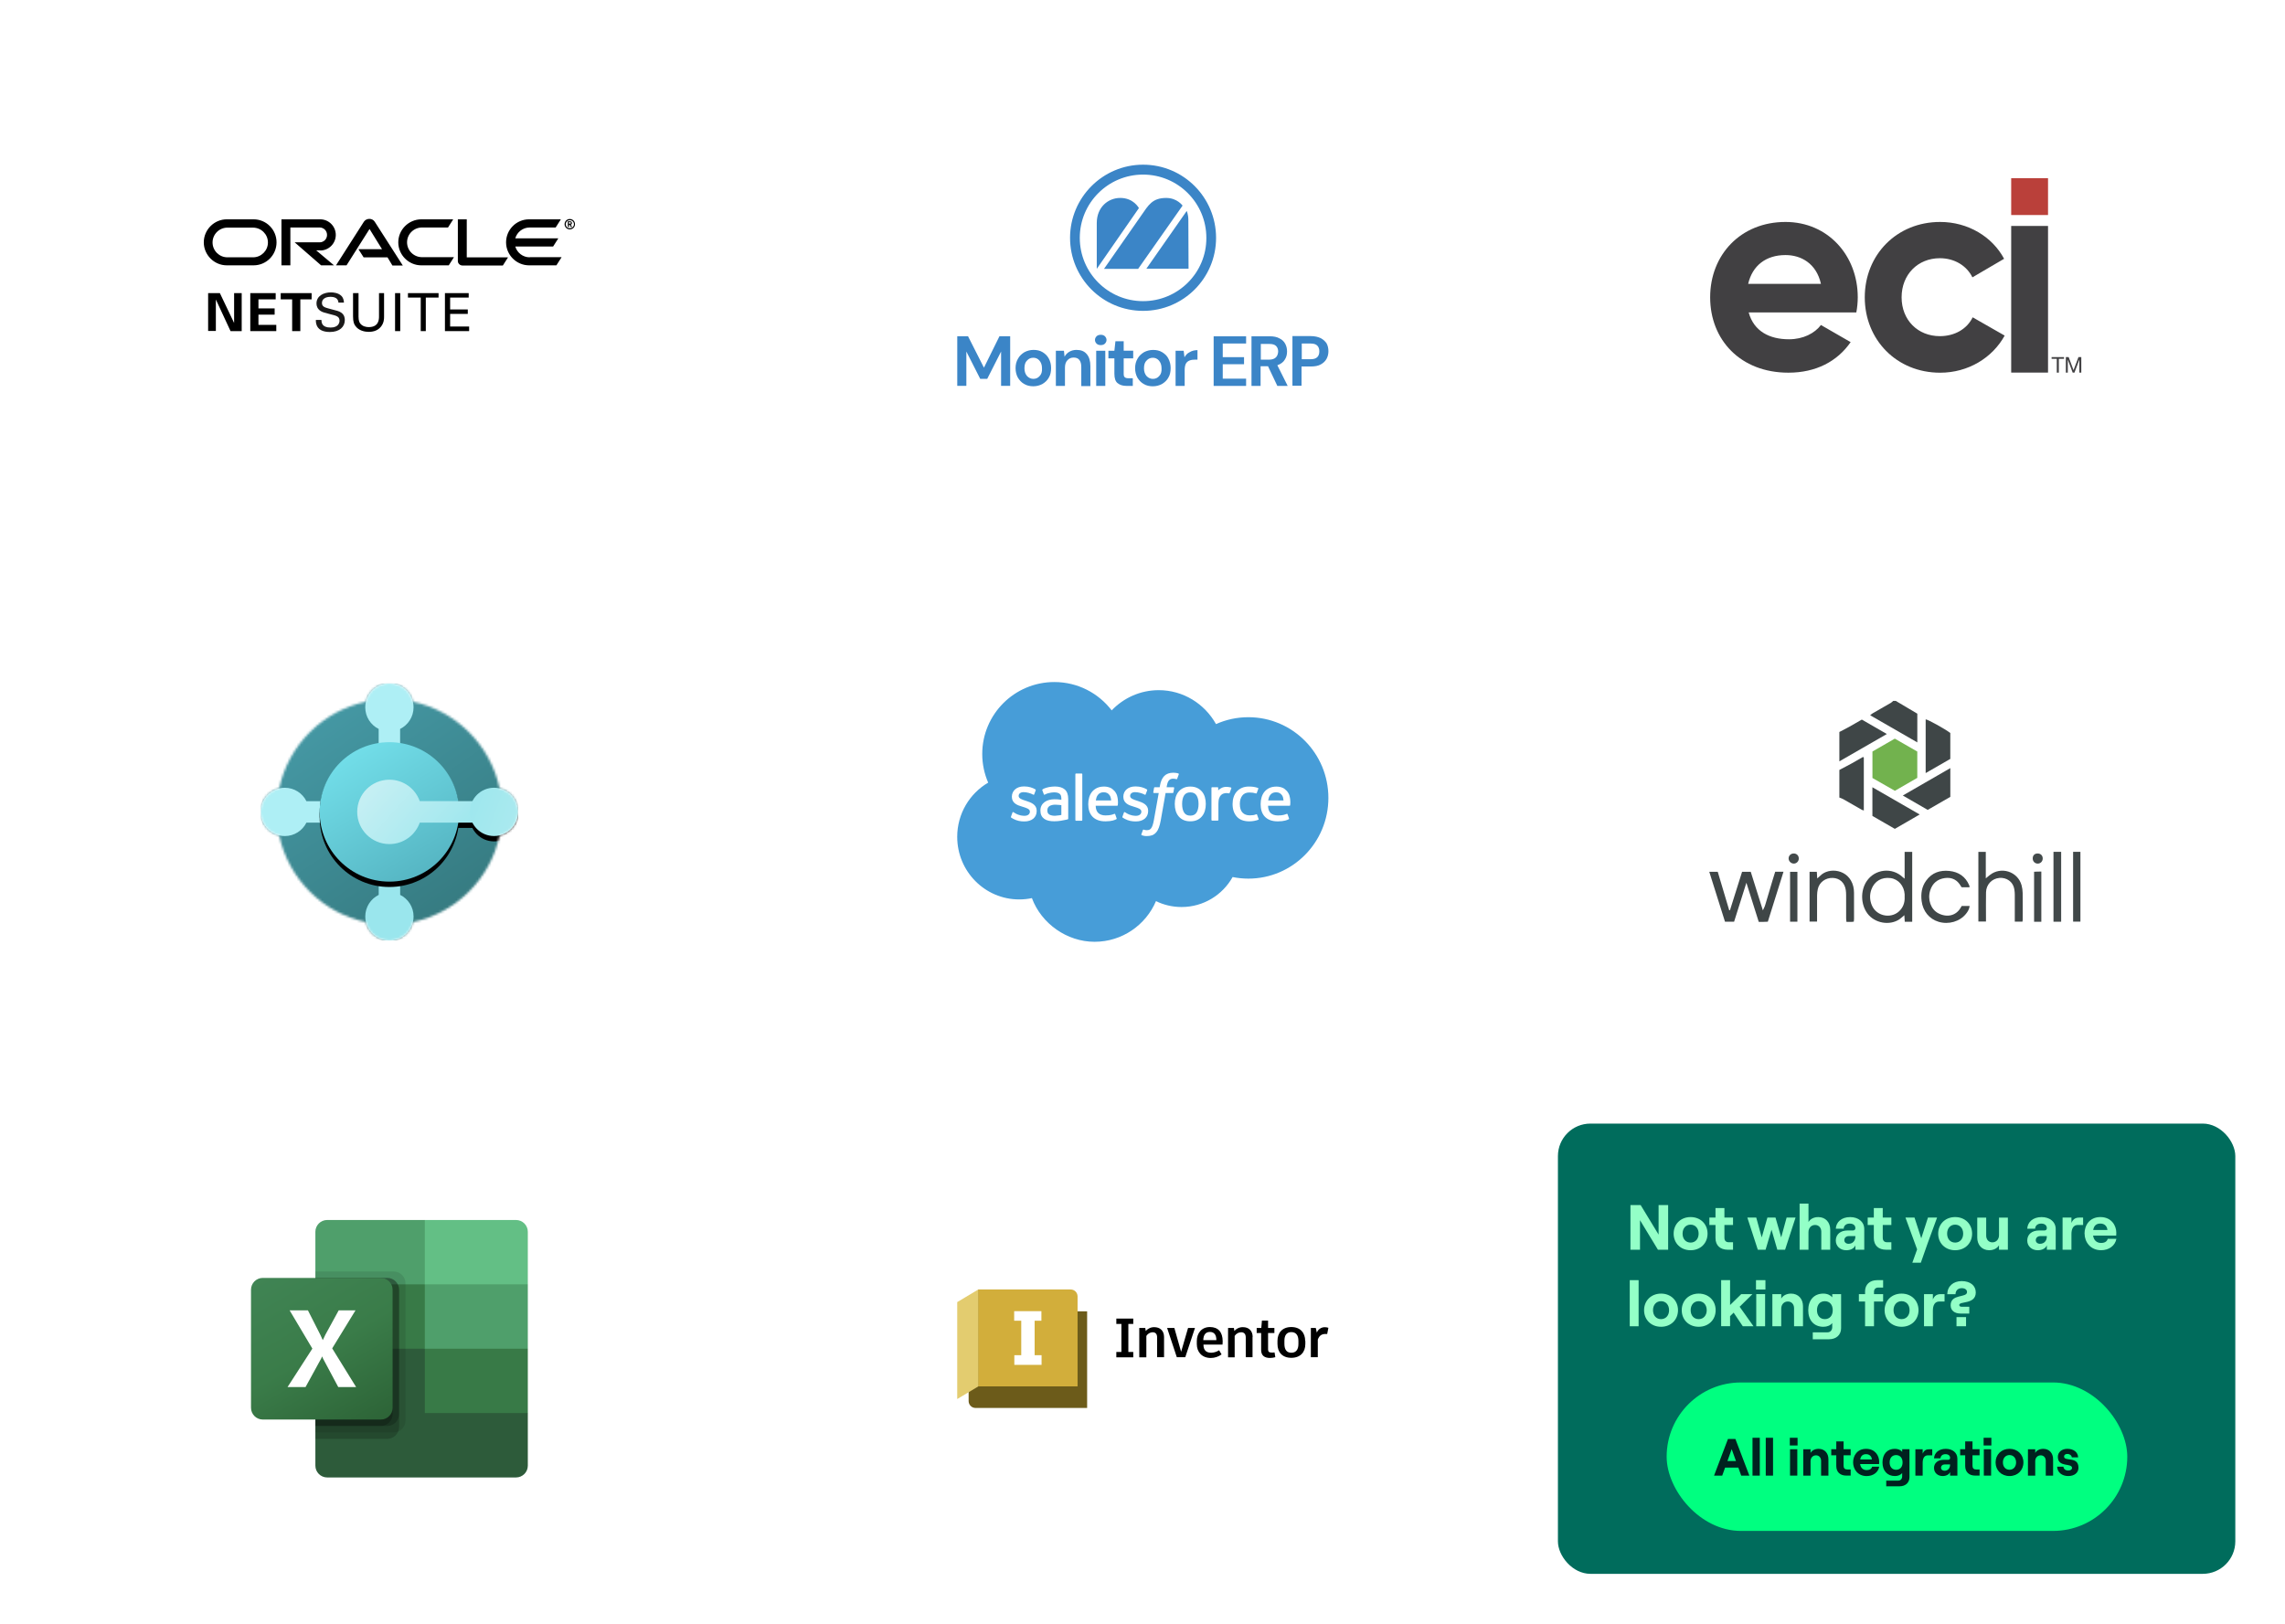 <?xml version="1.0" encoding="UTF-8"?><svg id="Laag_2" xmlns="http://www.w3.org/2000/svg" xmlns:xlink="http://www.w3.org/1999/xlink" viewBox="0 0 985 700"><defs><style>.cls-1{clip-path:url(#clippath);}.cls-2{fill:none;}.cls-2,.cls-3,.cls-4,.cls-5,.cls-6,.cls-7,.cls-8,.cls-9,.cls-10,.cls-11,.cls-12,.cls-13,.cls-14,.cls-15,.cls-16,.cls-17,.cls-18,.cls-19,.cls-20,.cls-21,.cls-22,.cls-23,.cls-24,.cls-25,.cls-26,.cls-27,.cls-28,.cls-29,.cls-30,.cls-31,.cls-32,.cls-33,.cls-34,.cls-35,.cls-36,.cls-37,.cls-38,.cls-39,.cls-40,.cls-41,.cls-42,.cls-43,.cls-44,.cls-45{stroke-width:0px;}.cls-3{fill:url(#Naamloos_verloop_3);}.cls-3,.cls-14,.cls-15,.cls-16,.cls-45{fill-rule:evenodd;}.cls-46{mask:url(#mask);}.cls-4{fill:#006c5c;filter:url(#outer-glow-6);}.cls-5{filter:url(#outer-glow-8);}.cls-5,.cls-6,.cls-7,.cls-8,.cls-9,.cls-10,.cls-11,.cls-12,.cls-41{fill:#fff;}.cls-6{filter:url(#outer-glow-7);}.cls-7{filter:url(#outer-glow-4);}.cls-8{filter:url(#outer-glow-3);}.cls-9{filter:url(#outer-glow-1);}.cls-10{filter:url(#outer-glow-9);}.cls-11{filter:url(#outer-glow-5);}.cls-12{filter:url(#outer-glow-2);}.cls-13{opacity:.2;}.cls-13,.cls-44{isolation:isolate;}.cls-14{fill:#9ae6ed;}.cls-15{fill:#a5f2da;}.cls-16{fill:#aeeff5;}.cls-18{fill:url(#Naamloos_verloop_2);}.cls-19{fill:url(#Naamloos_verloop_4);}.cls-20{fill:url(#Naamloos_verloop_6);}.cls-21{fill:url(#Naamloos_verloop_5);}.cls-22{fill:#4f9f6b;}.cls-23{fill:#479dd8;}.cls-24{fill:#63bf85;}.cls-25{fill:#93ffc7;}.cls-26{fill:#387a47;}.cls-27{fill:#2d5b3a;}.cls-28{fill:#3b85c7;}.cls-29{fill:#1a1919;}.cls-30{fill:#3f4647;}.cls-31{fill:#414849;}.cls-32{fill:#414042;}.cls-33{fill:#404748;}.cls-34{fill:#42494a;}.cls-35{fill:#434a4b;}.cls-36{fill:#d2ae3b;}.cls-37{fill:#ba403a;}.cls-38{fill:#72b24e;}.cls-39{fill:#6c5b1a;}.cls-40{fill:#e3cc6f;}.cls-42{fill:#00221f;}.cls-43{fill:#00ff80;}.cls-44{opacity:.1;}</style><filter id="outer-glow-1" filterUnits="userSpaceOnUse"><feOffset dx="0" dy="0"/><feGaussianBlur result="blur" stdDeviation="7"/><feFlood flood-color="#105551" flood-opacity=".75"/><feComposite in2="blur" operator="in"/><feComposite in="SourceGraphic"/></filter><filter id="outer-glow-2" filterUnits="userSpaceOnUse"><feOffset dx="0" dy="0"/><feGaussianBlur result="blur-2" stdDeviation="7"/><feFlood flood-color="#105551" flood-opacity=".75"/><feComposite in2="blur-2" operator="in"/><feComposite in="SourceGraphic"/></filter><filter id="outer-glow-3" filterUnits="userSpaceOnUse"><feOffset dx="0" dy="0"/><feGaussianBlur result="blur-3" stdDeviation="7"/><feFlood flood-color="#105551" flood-opacity=".75"/><feComposite in2="blur-3" operator="in"/><feComposite in="SourceGraphic"/></filter><filter id="outer-glow-4" filterUnits="userSpaceOnUse"><feOffset dx="0" dy="0"/><feGaussianBlur result="blur-4" stdDeviation="7"/><feFlood flood-color="#105551" flood-opacity=".75"/><feComposite in2="blur-4" operator="in"/><feComposite in="SourceGraphic"/></filter><clipPath id="clippath"><rect class="cls-2" x="112.36" y="294.53" width="111" height="111"/></clipPath><mask id="mask" x="112.36" y="294.53" width="111" height="111" maskUnits="userSpaceOnUse"><g id="mask0"><path class="cls-15" d="m112.36,350.03c0,4.92,3.41,9.04,7.99,10.13,3.97,18.69,18.69,33.41,37.38,37.38,1.09,4.58,5.21,7.99,10.13,7.99s9.04-3.41,10.13-7.99c18.69-3.97,33.41-18.69,37.38-37.38,4.58-1.09,7.99-5.21,7.99-10.13s-3.41-9.04-7.99-10.13c-3.97-18.69-18.69-33.42-37.38-37.38-1.09-4.58-5.21-7.99-10.13-7.99s-9.04,3.41-10.13,7.99c-18.69,3.97-33.41,18.69-37.38,37.38-4.58,1.09-7.99,5.21-7.99,10.13Z"/></g></mask><linearGradient id="Naamloos_verloop_5" x1="138.87" y1="10452.55" x2="196.62" y2="10367.8" gradientTransform="translate(0 10760.03) scale(1 -1)" gradientUnits="userSpaceOnUse"><stop offset="0" stop-color="#4598a4"/><stop offset="1" stop-color="#367b81"/></linearGradient><linearGradient id="Naamloos_verloop_2" x1="151.77" y1="10436.73" x2="191.52" y2="10370.73" gradientTransform="translate(0 10760.03) scale(1 -1)" gradientUnits="userSpaceOnUse"><stop offset="0" stop-color="#72dee9"/><stop offset="1" stop-color="#4facba"/></linearGradient><linearGradient id="Naamloos_verloop_3" x1="148.03" y1="10437.38" x2="199.03" y2="10391.63" gradientTransform="translate(0 10760.03) scale(1 -1)" gradientUnits="userSpaceOnUse"><stop offset="0" stop-color="#d7f3f6"/><stop offset="1" stop-color="#9ae6ed"/><stop offset="1" stop-color="#9ae6ed"/></linearGradient><linearGradient id="Naamloos_verloop_4" x1="224.26" y1="10405.99" x2="195.76" y2="10416.11" gradientTransform="translate(0 10760.03) scale(1 -1)" gradientUnits="userSpaceOnUse"><stop offset="0" stop-color="#abeaef"/><stop offset="1" stop-color="#9ae6ed"/></linearGradient><filter id="outer-glow-5" filterUnits="userSpaceOnUse"><feOffset dx="0" dy="0"/><feGaussianBlur result="blur-5" stdDeviation="7"/><feFlood flood-color="#105551" flood-opacity=".75"/><feComposite in2="blur-5" operator="in"/><feComposite in="SourceGraphic"/></filter><filter id="outer-glow-6" filterUnits="userSpaceOnUse"><feOffset dx="0" dy="0"/><feGaussianBlur result="blur-6" stdDeviation="7"/><feFlood flood-color="#105551" flood-opacity=".75"/><feComposite in2="blur-6" operator="in"/><feComposite in="SourceGraphic"/></filter><filter id="outer-glow-7" filterUnits="userSpaceOnUse"><feOffset dx="0" dy="0"/><feGaussianBlur result="blur-7" stdDeviation="7"/><feFlood flood-color="#105551" flood-opacity=".75"/><feComposite in2="blur-7" operator="in"/><feComposite in="SourceGraphic"/></filter><linearGradient id="Naamloos_verloop_6" x1="118.81" y1="-817.04" x2="158.65" y2="-748.04" gradientTransform="translate(0 1364)" gradientUnits="userSpaceOnUse"><stop offset="0" stop-color="#408454"/><stop offset=".5" stop-color="#3a7c49"/><stop offset="1" stop-color="#2d6437"/></linearGradient><filter id="outer-glow-8" filterUnits="userSpaceOnUse"><feOffset dx="0" dy="0"/><feGaussianBlur result="blur-8" stdDeviation="7"/><feFlood flood-color="#105551" flood-opacity=".75"/><feComposite in2="blur-8" operator="in"/><feComposite in="SourceGraphic"/></filter><filter id="outer-glow-9" filterUnits="userSpaceOnUse"><feOffset dx="0" dy="0"/><feGaussianBlur result="blur-9" stdDeviation="7"/><feFlood flood-color="#105551" flood-opacity=".75"/><feComposite in2="blur-9" operator="in"/><feComposite in="SourceGraphic"/></filter></defs><g id="Laag_1-2"><rect class="cls-9" x="671.2" y="21.69" width="292" height="194.11" rx="14.01" ry="14.01"/><path class="cls-32" d="m771.17,146.27c6.15,0,11.08-2.58,13.79-6.15l12.8,7.38c-5.79,8.37-15.02,13.17-26.83,13.17-20.68,0-33.73-14.15-33.73-32.49s13.17-32.49,32.49-32.49c18.22,0,31.14,14.4,31.14,32.49-.01,2.19-.22,4.37-.62,6.52h-46.4c2.22,8.12,8.99,11.57,17.35,11.57Zm13.79-23.88c-1.97-8.86-8.62-12.43-15.26-12.43-8.49,0-14.28,4.55-16.12,12.43h31.39Z"/><path class="cls-32" d="m803.85,128.18c0-18.34,13.79-32.49,32.49-32.49,12.06,0,22.52,6.4,27.57,15.88l-13.66,8c-2.46-5.05-7.76-8.25-14.03-8.25-9.48,0-16.49,7.02-16.49,16.86s7.02,16.74,16.49,16.74c6.4,0,11.69-3.08,14.15-8.12l13.79,7.88c-5.29,9.6-15.75,16-27.82,16-18.71,0-32.49-14.16-32.49-32.5Z"/><path class="cls-32" d="m866.97,97.41h15.88v63.22h-15.88v-63.22Z"/><rect class="cls-37" x="866.97" y="76.82" width="15.88" height="15.88"/><path class="cls-32" d="m886.62,154.7h-2.23v-.75h5.35v.75h-2.23v5.95h-.89v-5.95Z"/><path class="cls-32" d="m890.52,153.95h1.22l2.11,5.63,2.12-5.63h1.22v6.7h-.84v-5.57h-.02l-2.09,5.57h-.76l-2.09-5.57h-.02v5.57h-.84v-6.7Z"/><rect class="cls-12" x="346.63" y="21.69" width="292" height="194.11" rx="14.01" ry="14.01"/><path class="cls-28" d="m474.5,144.34c-.71,0-1.34.18-1.78.62s-.71.98-.71,1.6.27,1.16.71,1.6,1.07.62,1.78.62,1.34-.18,1.78-.62.71-.98.71-1.6-.27-1.16-.71-1.6c-.45-.45-1.07-.62-1.78-.62Zm-43.68.62h4.64v21.39h-3.92v-14.8l-5.97,11.77h-3.03l-5.97-11.77v14.8h-3.92v-21.39h4.64l6.86,13.55,6.69-13.55Zm21.3,9.63c.62,1.16.98,2.5.98,4.1,0,1.52-.27,2.94-.98,4.1-.62,1.16-1.6,2.05-2.76,2.76-1.16.62-2.5.98-3.92.98s-2.76-.27-3.92-.98c-1.16-.62-2.05-1.6-2.76-2.76-.62-1.16-.98-2.5-.98-4.1,0-1.52.36-2.94,1.07-4.1.62-1.16,1.6-2.05,2.76-2.76,1.16-.62,2.5-.98,3.92-.98s2.76.27,3.92.98,2.05,1.6,2.67,2.76Zm-2.94,4.19c0-1.52-.45-2.58-1.16-3.39-.71-.8-1.6-1.16-2.58-1.16-1.07,0-1.96.36-2.67,1.16-.8.71-1.16,1.87-1.16,3.39s.45,2.58,1.16,3.39c.8.8,1.69,1.16,2.67,1.16,1.07,0,1.96-.36,2.67-1.16.8-.8,1.16-1.87,1.07-3.39Zm14.89-7.93c-1.16,0-2.23.27-3.12.8-.89.53-1.6,1.25-2.05,2.14l-.27-2.58h-3.48v15.15h3.92v-7.84c0-1.43.36-2.5,1.07-3.21.71-.8,1.6-1.16,2.67-1.16,1.16,0,1.96.36,2.5,1.07s.8,1.69.8,3.03v8.2h3.92v-8.56c0-2.32-.53-4.01-1.52-5.17-1.07-1.34-2.58-1.87-4.46-1.87Zm8.47,15.51h3.92v-15.15h-3.92v15.15Zm11.77-19.25h-3.48l-.45,4.1h-2.58v3.3h2.58v6.6c0,1.96.45,3.39,1.43,4.1.98.8,2.23,1.16,3.83,1.16h2.67v-3.3h-1.87c-.8,0-1.34-.18-1.6-.45-.36-.27-.45-.8-.45-1.52v-6.6h4.1v-3.3h-4.1v-4.1s-.09,0-.09,0Zm19.34,7.49c.62,1.16.98,2.5.98,4.1,0,1.52-.27,2.94-.98,4.1-.62,1.16-1.6,2.05-2.76,2.76-1.16.62-2.5.98-3.92.98s-2.76-.27-3.92-.98c-1.16-.62-2.05-1.6-2.76-2.76-.62-1.16-.98-2.5-.98-4.1,0-1.52.36-2.94,1.07-4.1.62-1.16,1.6-2.05,2.76-2.76,1.16-.62,2.5-.98,3.92-.98s2.76.27,3.92.98c1.16.71,2.14,1.6,2.67,2.76Zm-2.94,4.19c0-1.52-.45-2.58-1.16-3.39-.71-.8-1.6-1.16-2.58-1.16-1.07,0-1.96.36-2.67,1.16-.8.71-1.16,1.87-1.16,3.39s.45,2.58,1.16,3.39c.8.8,1.69,1.16,2.67,1.16,1.07,0,1.96-.36,2.67-1.16.8-.8,1.16-1.87,1.07-3.39Zm9.89-4.72l-.36-2.85h-3.48v15.15h3.92v-6.86c0-1.16.18-2.05.53-2.76.36-.62.89-1.07,1.6-1.34s1.43-.36,2.32-.36h1.07v-4.1c-1.25,0-2.41.27-3.39.89-.98.45-1.69,1.25-2.23,2.23Zm12.57,12.3h13.99v-3.12h-10.07v-6.24h9.18v-3.03h-9.18v-5.88h10.07v-3.12h-13.99v21.39Zm27.45-8.91l4.46,8.91h-4.46l-4.01-8.47h-3.21v8.47h-3.92v-21.39h7.84c1.69,0,3.12.27,4.19.89,1.16.53,1.96,1.34,2.5,2.32s.8,2.14.8,3.3c0,1.34-.27,2.5-.98,3.57-.62,1.07-1.69,1.87-3.21,2.41Zm.36-5.88c0-.98-.27-1.78-.89-2.41s-1.6-.89-2.94-.89h-3.65v6.77h3.65c1.25,0,2.23-.36,2.85-.98.62-.62.89-1.43.98-2.5Zm20.86-3.57c.53.98.8,2.14.8,3.39s-.27,2.32-.8,3.3c-.53.98-1.34,1.78-2.5,2.41-1.07.62-2.5.89-4.28.89h-4.01v8.29h-3.92v-21.39h7.93c1.78,0,3.12.36,4.28.89,1.16.62,1.96,1.43,2.5,2.23Zm-3.12,3.48c0-1.07-.27-1.87-.89-2.5s-1.6-.89-2.94-.89h-3.74v6.77h3.74c1.34,0,2.32-.27,2.94-.89s.89-1.43.89-2.5Zm-44.51-48.94c0,17.38-14.08,31.47-31.47,31.47s-31.47-14.08-31.47-31.47,14.08-31.55,31.47-31.55c17.47,0,31.47,14.17,31.47,31.55Zm-4.19,0c0-15.06-12.21-27.28-27.28-27.28s-27.28,12.21-27.28,27.28,12.21,27.28,27.28,27.28,27.36-12.21,27.28-27.28Zm-8.47-11.59l-17.38,24.87h18.18l-.09-20.99c0-2.43-.71-3.88-.71-3.88Zm-28.7-5.62c-5.09,0-10.07,3.91-10.07,10.81v19.76l18.18-26.21c-.18-.18-2.32-4.37-8.11-4.37Zm19.88,0c-6.05,0-7.67,3.12-10.74,7.51-3.21,4.55-9.94,14.33-16.09,23.07h14.71l19.16-27.28c-.09-.09-2.37-3.3-7.04-3.3Z"/><rect class="cls-8" x="670.82" y="252.97" width="292" height="194.11" rx="14.01" ry="14.01"/><path class="cls-30" d="m817.22,302.17c3.09,1.83,6.18,3.67,9.28,5.51v12.38c-6.81-3.92-13.47-7.76-20.33-11.7.46-.36.74-.64,1.07-.83,2.64-1.53,5.28-3.03,7.92-4.56.35-.2.62-.53.93-.8.37,0,.75,0,1.12,0Z"/><path class="cls-30" d="m792.9,315.57c1.42-.74,2.85-1.45,4.25-2.23,1.79-.99,3.55-2.03,5.43-3.11,3.49,2.01,6.97,4.01,10.79,6.22-7,4.03-13.74,7.9-20.47,11.78,0-4.22,0-8.44,0-12.65Z"/><path class="cls-30" d="m792.9,331.94c1.8-.95,3.61-1.88,5.39-2.86,1.63-.89,3.22-1.84,4.74-2.71.2.06.27.07.31.1.05.04.1.1.1.15,0,7.55,0,15.1,0,22.8-.33-.12-.66-.18-.94-.34-2.65-1.51-5.28-3.05-7.93-4.55-.52-.29-1.11-.47-1.67-.69,0-3.97,0-7.94,0-11.91Z"/><path class="cls-38" d="m826.49,335.35c-3.16,1.83-6.32,3.65-9.66,5.58-3.16-1.81-6.37-3.64-9.67-5.52v-11.42c3.14-1.81,6.36-3.66,9.64-5.55,3.26,1.88,6.47,3.72,9.69,5.57v11.34Z"/><path class="cls-30" d="m840.72,327.18c-3.44,1.98-6.92,3.98-10.62,6.11v-23.17c1.1.14,8.2,4.06,10.62,5.88v11.19Z"/><path class="cls-30" d="m840.73,331.15v12.39c-3.22,1.86-6.49,3.74-9.75,5.62-3.54-2.04-6.96-4.02-10.73-6.2,6.93-4,13.59-7.84,20.48-11.81Z"/><path class="cls-30" d="m807.14,339.4c6.81,3.92,13.46,7.75,20.38,11.74-3.68,2.13-7.14,4.13-10.71,6.2-3.22-1.86-6.43-3.71-9.67-5.58v-12.36Z"/><path class="cls-30" d="m762.07,397.36c-1.31.09-2.61.09-3.92.09-1.76-5.63-3.54-11.26-5.33-16.88-1.83,5.8-3.56,11.28-5.3,16.8h-3.92c-2.25-7.14-4.49-14.25-6.78-21.52h3.65c1.63,5.48,3.29,11.03,4.94,16.57.11,0,.22,0,.33.01,1.73-5.49,3.46-10.97,5.22-16.57h3.74c1.68,5.33,3.39,10.78,5.23,16.62.26-.57.56-1.12.79-1.71.24-.62.41-1.28.6-1.92.44-1.46.88-2.92,1.31-4.38.86-2.88,1.68-5.78,2.61-8.65h3.58c-2.28,7.26-4.51,14.37-6.75,21.52Z"/><path class="cls-30" d="m824.3,397.39h-3.21c-.06-.93-.11-1.82-.18-2.83-.76.64-1.37,1.25-2.07,1.73-4.28,2.9-10.78,1.72-13.86-2.49-2.87-3.92-3.03-9.74-.37-13.81,3.52-5.38,11.06-6.23,15.68-1.76.16.16.36.29.74.58v-11.55h3.27v30.13Zm-3.26-10.89c0-.18.02-.56,0-.93-.2-3.6-2.67-6.56-6.07-7.01-3.86-.51-6.97,1.34-8.26,4.89-.81,2.23-.75,4.53.14,6.73,2.07,5.15,9.12,6.21,12.55,1.89,1.24-1.56,1.77-3.39,1.63-5.57Z"/><path class="cls-30" d="m852.83,367.25h3.19v11.42c.74-.61,1.2-.99,1.66-1.37,4.87-3.91,12.13-1.62,13.77,4.38.29,1.06.44,2.2.46,3.3.05,3.84.02,7.69.02,11.54,0,.24-.06.48-.1.82h-3.31v-2.03c0-3.23,0-6.45,0-9.68,0-.68-.07-1.36-.17-2.03-.52-3.61-3.47-5.35-6.45-5.11-3.24.27-5.71,2.84-5.78,6.21-.07,3.6-.02,7.19-.02,10.79,0,.55,0,1.1,0,1.8h-3.28v-30.06Z"/><path class="cls-30" d="m799.12,397.34c-.39.04-.69.1-.99.11-.68.01-1.36,0-2.16,0-.06-.57-.15-1.03-.15-1.5-.01-3.35,0-6.69-.01-10.04,0-.74-.04-1.49-.15-2.22-.47-3.13-2.61-5.1-5.61-5.2-3.13-.1-5.78,1.84-6.45,4.81-.2.9-.3,1.83-.31,2.75-.03,3.71-.01,7.42-.01,11.27h-3.23v-21.46h3.13c.05.85.1,1.75.17,2.84.48-.42.91-.74,1.27-1.11,3.66-3.84,12.4-2.99,14.27,4.54.22.89.31,1.83.32,2.75.04,3.78.02,7.56.01,11.34,0,.36-.06.71-.1,1.13Z"/><path class="cls-30" d="m845.65,390.58h3.41c-.16,1.38-.8,2.42-1.56,3.37-2.68,3.36-7.49,4.75-11.83,3.45-4.05-1.21-6.78-4.62-7.31-8.95-.39-3.19.04-6.17,1.97-8.82,2.47-3.41,5.96-4.57,9.99-4.15,4.02.42,6.98,2.44,8.57,6.24.07.17.09.35.13.53.01.06-.02.12-.04.28h-3.33c-.1-.12-.24-.24-.32-.4-1.51-2.77-3.89-4.01-6.97-3.58-3.15.44-5.32,2.22-6.3,5.32-1.23,3.89.23,8.15,3.48,9.85,3.8,1.99,7.72,1.06,9.69-2.46.12-.21.25-.42.42-.69Z"/><path class="cls-34" d="m885.2,367.24h3.31v30.13h-3.31v-30.13Z"/><path class="cls-33" d="m893.66,367.24h3.15v30.09h-3.15v-30.09Z"/><path class="cls-31" d="m876.84,375.83c1.04-.07,2.07-.08,3.12-.08v21.63h-3.12v-21.55Z"/><path class="cls-33" d="m774.81,397.36h-3.16v-21.5h3.16v21.5Z"/><path class="cls-35" d="m773.18,367.95c1.32-.02,2.25.91,2.23,2.21-.02,1.19-.97,2.14-2.13,2.15-1.23,0-2.28-1.04-2.26-2.26.02-1.18.95-2.09,2.17-2.1Z"/><path class="cls-35" d="m876.25,370.03c.03-1.29.84-2.08,2.12-2.08,1.33,0,2.23.92,2.19,2.23-.04,1.2-.96,2.13-2.14,2.14-1.25,0-2.2-.99-2.17-2.29Z"/><rect class="cls-7" x="21.86" y="252.97" width="292" height="194.11" rx="14.01" ry="14.01"/><g class="cls-1"><g class="cls-46"><circle class="cls-21" cx="167.86" cy="350.03" r="55.5"/><path class="cls-16" d="m172.49,314.26c3.43-1.7,5.78-5.24,5.78-9.32,0-5.75-4.66-10.41-10.41-10.41s-10.41,4.66-10.41,10.41c0,4.09,2.35,7.62,5.78,9.32v6.86h9.25v-6.86Z"/><path class="cls-14" d="m163.24,385.8c-3.43,1.7-5.78,5.24-5.78,9.32,0,5.75,4.66,10.41,10.41,10.41s10.41-4.66,10.41-10.41c0-4.09-2.35-7.62-5.78-9.32v-6.86h-9.25v6.86Z"/><path class="cls-16" d="m132.09,345.4c-1.7-3.43-5.24-5.78-9.32-5.78-5.75,0-10.41,4.66-10.41,10.41,0,5.75,4.66,10.41,10.41,10.41,4.09,0,7.62-2.35,9.32-5.78h6.86v-9.25h-6.86Z"/><circle class="cls-17" cx="167.86" cy="352.34" r="30.06"/><path class="cls-45" d="m180.95,356.96c-1.9,5.39-7.04,9.25-13.09,9.25-7.66,0-13.88-6.21-13.88-13.88s6.21-13.88,13.88-13.88c6.04,0,11.18,3.86,13.09,9.25h23.91v9.25h-23.91Z"/><path class="cls-17" d="m212.96,362.74c-5.75,0-10.41-4.66-10.41-10.41s4.66-10.41,10.41-10.41,10.41,4.66,10.41,10.41-4.66,10.41-10.41,10.41Z"/><circle class="cls-17" cx="167.86" cy="350.47" r="30.06"/><path class="cls-45" d="m180.95,355.09c-1.9,5.39-7.04,9.25-13.09,9.25-7.66,0-13.88-6.21-13.88-13.88s6.21-13.88,13.88-13.88c6.04,0,11.18,3.86,13.09,9.25h23.91v9.25h-23.91Z"/><path class="cls-17" d="m212.96,360.87c-5.75,0-10.41-4.66-10.41-10.41s4.66-10.41,10.41-10.41,10.41,4.66,10.41,10.41-4.66,10.41-10.41,10.41Z"/><circle class="cls-18" cx="167.86" cy="350.03" r="30.06"/><path class="cls-3" d="m180.95,354.65c-1.9,5.39-7.04,9.25-13.09,9.25-7.66,0-13.88-6.21-13.88-13.88s6.21-13.88,13.88-13.88c6.04,0,11.18,3.86,13.09,9.25h23.91v9.25h-23.91Z"/><path class="cls-19" d="m212.96,360.43c-5.75,0-10.41-4.66-10.41-10.41s4.66-10.41,10.41-10.41,10.41,4.66,10.41,10.41-4.66,10.41-10.41,10.41Z"/></g></g><rect class="cls-11" x="346.63" y="252.97" width="292" height="194.11" rx="14.01" ry="14.01"/><path class="cls-23" d="m479.22,306.25c5.16-5.38,12.34-8.71,20.29-8.71,10.56,0,19.78,5.89,24.68,14.63,4.26-1.91,8.98-2.97,13.95-2.97,19.05,0,34.49,15.58,34.49,34.79s-15.44,34.8-34.49,34.8c-2.28,0-4.56-.23-6.79-.68-4.32,7.71-12.56,12.92-22.01,12.92-3.96,0-7.7-.91-11.03-2.54-4.38,10.3-14.59,17.53-26.48,17.53s-22.94-7.84-27-18.83c-1.77.38-3.61.57-5.49.57-14.75,0-26.71-12.08-26.71-26.98,0-9.99,5.37-18.71,13.35-23.37-1.64-3.78-2.56-7.95-2.56-12.34,0-17.14,13.91-31.03,31.08-31.03,10.08,0,19.03,4.79,24.71,12.21"/><path class="cls-41" d="m435.81,352.11c-.1.26.04.32.07.36.3.22.61.38.91.55,1.63.87,3.17,1.12,4.78,1.12,3.28,0,5.32-1.75,5.32-4.56v-.05c0-2.6-2.3-3.54-4.46-4.22l-.28-.09c-1.63-.53-3.03-.98-3.03-2.06v-.06c0-.92.82-1.59,2.09-1.59,1.41,0,3.09.47,4.17,1.07,0,0,.32.21.43-.1.06-.16.61-1.64.67-1.8.06-.17-.05-.3-.16-.37-1.23-.75-2.94-1.26-4.7-1.26h-.33c-3,0-5.1,1.82-5.1,4.42v.05c0,2.74,2.31,3.63,4.48,4.25l.35.11c1.58.49,2.94.9,2.94,2.01v.05c0,1.02-.88,1.77-2.31,1.77-.55,0-2.32-.01-4.23-1.22-.23-.13-.36-.23-.54-.34-.09-.06-.33-.16-.43.15l-.65,1.8h0Zm48.05,0c-.1.26.04.32.07.36.3.22.61.38.91.55,1.63.87,3.17,1.12,4.78,1.12,3.28,0,5.32-1.75,5.32-4.56v-.05c0-2.6-2.3-3.54-4.46-4.22l-.28-.09c-1.63-.53-3.03-.98-3.03-2.06v-.06c0-.92.82-1.59,2.09-1.59,1.41,0,3.09.47,4.17,1.07,0,0,.32.21.43-.1.06-.16.61-1.64.67-1.8.06-.17-.05-.3-.16-.37-1.23-.75-2.94-1.26-4.7-1.26h-.33c-3,0-5.1,1.82-5.1,4.42v.05c0,2.74,2.31,3.63,4.48,4.25l.35.11c1.58.49,2.94.9,2.94,2.01v.05c0,1.02-.89,1.77-2.31,1.77-.55,0-2.32-.01-4.23-1.22-.23-.13-.37-.23-.54-.34-.06-.04-.34-.15-.43.15l-.65,1.8h0Zm32.8-5.5c0,1.59-.3,2.84-.88,3.72-.58.88-1.45,1.3-2.67,1.3s-2.09-.42-2.66-1.3c-.57-.88-.87-2.14-.87-3.72s.29-2.84.87-3.71c.57-.87,1.44-1.29,2.66-1.29s2.09.42,2.67,1.29c.58.88.88,2.12.88,3.71m2.74-2.94c-.27-.91-.69-1.71-1.25-2.38-.56-.67-1.26-1.21-2.1-1.6-.84-.39-1.83-.59-2.94-.59s-2.1.2-2.94.59c-.84.39-1.55.93-2.11,1.6-.56.67-.98,1.47-1.25,2.38-.27.9-.4,1.89-.4,2.94s.13,2.04.4,2.94c.27.91.69,1.71,1.25,2.38.56.67,1.27,1.21,2.1,1.59.84.38,1.83.57,2.94.57s2.1-.19,2.94-.57c.84-.38,1.55-.92,2.1-1.59.56-.67.98-1.47,1.25-2.38.27-.9.4-1.9.4-2.94s-.13-2.04-.4-2.94m22.5,7.55c-.09-.27-.35-.17-.35-.17-.4.15-.82.29-1.27.36-.46.07-.96.11-1.5.11-1.33,0-2.38-.39-3.13-1.17-.76-.78-1.18-2.04-1.18-3.74,0-1.55.38-2.72,1.05-3.61.67-.88,1.68-1.34,3.04-1.34,1.13,0,1.99.13,2.89.41,0,0,.22.09.32-.19.24-.67.42-1.14.67-1.87.07-.21-.1-.3-.17-.32-.36-.14-1.19-.36-1.83-.46-.59-.09-1.29-.14-2.06-.14-1.15,0-2.18.2-3.05.59-.88.39-1.62.93-2.21,1.6-.59.67-1.03,1.47-1.33,2.38-.3.9-.45,1.9-.45,2.95,0,2.27.61,4.11,1.82,5.45,1.21,1.35,3.03,2.04,5.41,2.04,1.4,0,2.84-.28,3.88-.69,0,0,.2-.1.11-.33l-.67-1.86h0Zm4.79-6.12c.13-.88.37-1.62.75-2.19.57-.87,1.43-1.34,2.65-1.34s2.02.48,2.6,1.34c.38.57.55,1.34.62,2.19h-6.61Zm9.22-1.94c-.23-.88-.81-1.76-1.19-2.17-.6-.64-1.18-1.09-1.76-1.34-.76-.32-1.66-.54-2.66-.54-1.16,0-2.21.19-3.06.59-.85.4-1.57.95-2.14,1.63-.56.68-.99,1.49-1.26,2.41-.27.91-.41,1.91-.41,2.96s.14,2.07.42,2.96c.28.9.73,1.7,1.34,2.36.61.66,1.39,1.18,2.33,1.55.93.36,2.07.55,3.37.54,2.68,0,4.09-.61,4.67-.93.1-.06.2-.16.08-.44l-.61-1.7c-.09-.25-.35-.16-.35-.16-.66.25-1.61.69-3.81.68-1.44,0-2.5-.43-3.17-1.09-.69-.68-1.02-1.68-1.08-3.09h9.27s.24,0,.27-.23c0-.1.32-1.91-.28-4m-83.5,1.94c.13-.88.37-1.62.75-2.19.57-.87,1.43-1.34,2.65-1.34s2.02.48,2.6,1.34c.38.57.55,1.34.61,2.19h-6.61Zm9.22-1.94c-.23-.88-.81-1.76-1.19-2.17-.6-.64-1.18-1.09-1.76-1.34-.76-.32-1.66-.54-2.66-.54-1.16,0-2.21.19-3.06.59-.85.4-1.57.95-2.14,1.63-.56.68-.99,1.49-1.26,2.41-.27.91-.41,1.91-.41,2.96s.14,2.07.42,2.96c.28.9.73,1.7,1.34,2.36.61.66,1.39,1.18,2.33,1.55.93.36,2.06.55,3.37.54,2.68,0,4.09-.61,4.67-.93.1-.06.2-.16.08-.44l-.6-1.7c-.09-.25-.35-.16-.35-.16-.66.25-1.6.69-3.81.68-1.44,0-2.5-.43-3.17-1.09-.69-.68-1.02-1.68-1.08-3.09h9.27s.24,0,.27-.23c0-.1.32-1.91-.28-4m-29.27,8.01c-.36-.29-.41-.36-.54-.55-.18-.28-.28-.69-.28-1.21,0-.82.27-1.4.83-1.8,0,0,.8-.7,2.69-.67,1.33.02,2.52.21,2.52.21v4.22h0s-1.18.25-2.5.33c-1.89.11-2.73-.54-2.72-.54m3.69-6.52c-.38-.03-.86-.04-1.45-.04-.8,0-1.56.1-2.28.29-.72.19-1.38.5-1.94.9-.56.4-1.02.92-1.34,1.53-.33.61-.49,1.33-.49,2.14s.14,1.53.42,2.12c.28.59.69,1.07,1.21,1.45.52.38,1.15.65,1.89.82.73.17,1.55.25,2.45.25.95,0,1.9-.08,2.82-.23.91-.16,2.03-.38,2.34-.45.22-.05.43-.11.65-.17.23-.06.21-.3.21-.3v-8.48c0-1.86-.5-3.24-1.48-4.09-.97-.85-2.41-1.28-4.26-1.28-.7,0-1.81.1-2.48.23,0,0-2.03.39-2.86,1.04,0,0-.18.11-.08.37l.66,1.76c.08.23.3.15.3.15,0,0,.07-.03.15-.08,1.78-.97,4.04-.94,4.04-.94,1,0,1.77.2,2.29.6.51.39.76.97.76,2.21v.39c-.8-.11-1.53-.18-1.53-.18m74.8-4.78c.07-.21-.08-.31-.14-.33-.16-.06-.95-.23-1.55-.27-1.16-.07-1.81.13-2.39.39-.57.26-1.21.68-1.57,1.16v-1.13c0-.16-.11-.28-.27-.28h-2.38c-.15,0-.27.13-.27.28v13.83c0,.16.13.28.28.28h2.44c.16,0,.28-.13.28-.28v-6.91c0-.93.1-1.85.31-2.43.2-.57.47-1.03.81-1.37.34-.33.72-.56,1.15-.69.43-.13.91-.18,1.24-.18.49,0,1.02.13,1.02.13.18.02.28-.09.34-.25.16-.42.61-1.69.7-1.95"/><path class="cls-41" d="m507.99,333.45c-.3-.09-.57-.15-.92-.22-.36-.06-.78-.1-1.26-.1-1.68,0-3,.47-3.93,1.41-.92.93-1.55,2.35-1.86,4.21l-.11.63h-2.11s-.26,0-.31.27l-.34,1.93c-.03.18.05.3.3.3h2.05l-2.08,11.61c-.16.93-.35,1.7-.56,2.29-.2.57-.4,1.01-.65,1.32-.24.3-.46.52-.85.65-.32.11-.69.16-1.09.16-.22,0-.52-.04-.74-.08-.22-.04-.34-.09-.5-.16,0,0-.24-.09-.34.15-.08.2-.62,1.7-.69,1.88-.06.18.03.33.14.37.27.1.48.16.85.25.52.12.95.13,1.36.13.85,0,1.63-.12,2.28-.35.65-.23,1.21-.64,1.71-1.19.54-.6.88-1.22,1.2-2.08.32-.84.6-1.89.82-3.11l2.09-11.82h3.05s.26,0,.31-.27l.35-1.93c.02-.18-.05-.3-.3-.3h-2.97c.02-.07.15-1.11.49-2.09.15-.42.42-.76.65-.99.23-.23.49-.39.78-.48.29-.1.63-.14,1-.14.28,0,.55.03.76.08.29.06.4.09.47.12.3.09.34,0,.4-.14l.71-1.95c.07-.21-.11-.3-.17-.32m-41.43,20.06c0,.16-.11.28-.27.28h-2.46c-.16,0-.26-.13-.26-.28v-19.79c0-.15.11-.28.26-.28h2.46c.16,0,.27.13.27.28v19.79Z"/><rect class="cls-4" x="671.58" y="484.4" width="292" height="194.11" rx="14.01" ry="14.01"/><rect class="cls-6" x="21.86" y="484.4" width="292" height="194.11" rx="14.01" ry="14.01"/><path class="cls-27" d="m183.13,578.68l-47.18-8.32v61.51c0,2.81,2.28,5.09,5.09,5.09h81.4c2.81,0,5.09-2.28,5.09-5.09h0v-22.66l-44.4-30.52Z"/><path class="cls-22" d="m183.13,525.96h-42.09c-2.81,0-5.09,2.28-5.09,5.09h0v22.66l47.18,27.75,24.98,8.32,19.42-8.32v-27.75l-44.4-27.75Z"/><path class="cls-26" d="m135.95,553.71h47.18v27.75h-47.18v-27.75Z"/><path class="cls-44" d="m169.71,548.16h-33.76v69.38h33.76c2.81,0,5.08-2.28,5.09-5.09v-59.2c0-2.81-2.28-5.08-5.09-5.09Z"/><path class="cls-13" d="m166.94,550.93h-30.99v69.38h30.99c2.81,0,5.08-2.28,5.09-5.09v-59.2c0-2.81-2.28-5.08-5.09-5.09Z"/><path class="cls-13" d="m166.94,550.93h-30.99v63.82h30.99c2.81,0,5.08-2.28,5.09-5.09v-53.65c0-2.81-2.28-5.08-5.09-5.09Z"/><path class="cls-13" d="m164.16,550.93h-28.21v63.82h28.21c2.81,0,5.08-2.28,5.09-5.09v-53.65c0-2.81-2.28-5.08-5.09-5.09Z"/><path class="cls-20" d="m113.29,550.93h50.88c2.81,0,5.09,2.28,5.09,5.09v50.88c0,2.81-2.28,5.09-5.09,5.09h-50.88c-2.81,0-5.09-2.28-5.09-5.09v-50.88c0-2.81,2.28-5.09,5.09-5.09Z"/><path class="cls-41" d="m123.95,597.99l10.7-16.58-9.8-16.49h7.89l5.35,10.54c.49,1,.83,1.75,1.02,2.24h.07c.35-.8.72-1.58,1.11-2.33l5.72-10.45h7.24l-10.05,16.39,10.31,16.67h-7.7l-6.18-11.57c-.29-.49-.54-1.01-.74-1.55h-.09c-.18.53-.42,1.03-.72,1.5l-6.36,11.62h-7.75Z"/><path class="cls-24" d="m222.44,525.96h-39.31v27.75h44.4v-22.66c0-2.81-2.28-5.09-5.09-5.09h0Z"/><path class="cls-26" d="m183.13,581.46h44.4v27.75h-44.4v-27.75Z"/><rect class="cls-5" x="346.63" y="484.4" width="292" height="194.11" rx="14.01" ry="14.01"/><path class="cls-39" d="m421.66,555.92l42.59,9.42h4.38v41.66h-48.03c-1.65.04-3.01-1.27-3.05-2.92,0-.02,0-.04,0-.07v-4.11l4.11-43.98Z"/><path class="cls-36" d="m464.51,597.71h-42.85v-41.79h39.8c1.65-.04,3.01,1.27,3.05,2.92,0,.02,0,.04,0,.07v38.81Z"/><polygon class="cls-40" points="412.63 603.15 421.72 597.71 421.72 555.92 412.63 561.36 412.63 603.15"/><polygon class="cls-41" points="446 569.39 446 584.25 448.99 584.25 448.99 588.42 437.25 588.42 437.25 584.25 440.23 584.25 440.23 569.39 437.18 569.39 437.18 565.27 448.92 565.27 448.92 569.39 446 569.39"/><path class="cls-17" d="m486.4,570.78v12.07h2.12v2.32h-7.3v-2.32h2.19v-12.07h-2.19v-2.32h7.3v2.32h-2.12Zm15.39,5.64v8.69h-2.99v-8.49c0-1.59-.73-2.26-1.99-2.26-1.09.06-2.09.66-2.65,1.59v9.22h-3.05v-12.67h2.59l.2,1.33c.92-1.09,2.29-1.71,3.71-1.66,2.39,0,4.18,1.46,4.18,4.25m9.15,8.69h-3.65l-4.18-12.6h3.12l2.92,10.28,2.99-10.28h2.98l-4.18,12.6Zm15.92-5.44h-8.09c0,2.45,1.19,3.52,3.38,3.52,1.2-.04,2.37-.41,3.38-1.06l1.06,1.79c-1.35.98-2.97,1.52-4.64,1.53-3.85,0-6.04-2.59-6.04-5.97v-1.33c0-3.45,2.12-6.04,5.64-6.04s5.51,2.12,5.51,6.17c0,.47-.02.93-.07,1.39h-.13Zm-2.52-1.99c0-2.26-.99-3.45-2.79-3.45s-2.79,1.19-2.85,3.52h5.64v-.07Zm15.59-1.33v8.76h-2.92v-8.49c0-1.59-.8-2.26-1.99-2.26-1.14.02-2.19.62-2.79,1.59v9.22h-2.85v-12.67h2.52l.2,1.33c.93-1.11,2.33-1.73,3.78-1.66,2.32,0,4.11,1.46,4.11,4.25l-.07-.07Zm9.82,8.76c-.73.21-1.49.32-2.26.33-2.45,0-3.85-1.06-3.85-3.45v-7.3h-1.92v-2.19h1.99l.27-3.18h2.65v3.18h2.72v2.19h-2.72v7.1c0,.93.46,1.33,1.53,1.33.42.02.84,0,1.26-.07l.33,2.06Zm12.94-7.03v1.33c0,3.52-2.12,5.97-6.04,5.97s-5.97-2.45-5.97-5.97v-1.33c0-3.45,2.06-5.97,5.97-5.97s5.97,2.52,5.97,5.97h.07Zm-9.02,0v1.33c0,2.45,1,3.78,2.99,3.78s3.05-1.33,3.05-3.78v-1.33c0-2.45-1.06-3.78-3.05-3.78s-2.99,1.33-2.99,3.71v.07Zm18.97-5.7l-.53,2.72c-.24-.02-.49-.02-.73,0-1.46,0-2.65.53-3.32,2.45v7.56h-2.99v-12.6h2.12l.46,1.99c.55-1.42,1.93-2.34,3.45-2.32.52,0,1.04.09,1.53.27v-.07Z"/><path class="cls-25" d="m702.84,519.53h4.4l7.73,12.73v-12.73h4.12v19.25h-4.4l-7.73-12.73v12.73h-4.12v-19.25Z"/><path class="cls-25" d="m721.46,531.85c0-4.12,3.05-7.15,7.31-7.15s7.31,3.02,7.31,7.15-3.05,7.15-7.31,7.15-7.31-3.02-7.31-7.15Zm7.31,3.85c2.06,0,3.46-1.57,3.46-3.85s-1.4-3.88-3.46-3.88-3.46,1.57-3.46,3.88,1.4,3.85,3.46,3.85Z"/><path class="cls-25" d="m743.35,520.82v4.1h3.71v3.19h-3.71v5.47c0,1.35.69,1.98,1.92,1.98h1.79v3.22h-2.28c-3.19,0-5.28-1.81-5.28-5.03v-5.64h-2.64v-3.19h2.64v-4.1h3.85Z"/><path class="cls-25" d="m753.22,524.92h3.85l2.36,8.55,2.45-8.55h3.49l2.45,8.55,2.34-8.55h3.85l-4.51,13.86h-3.35l-2.5-8.63-2.56,8.63h-3.35l-4.51-13.86Z"/><path class="cls-25" d="m775.77,518.9h3.82v7.95c.77-1.35,2.31-2.14,4.23-2.14,3.11,0,5.14,2.25,5.14,5.44v8.63h-3.85v-7.78c0-1.68-1.07-2.89-2.67-2.89-1.68,0-2.86,1.29-2.86,3.08v7.59h-3.82v-19.88Z"/><path class="cls-25" d="m791.36,534.85c0-2.72,2.03-4.37,5.09-4.37h2.31c.69,0,1.04-.44,1.04-1.02,0-1.15-.88-1.95-2.45-1.95-1.68,0-2.56,1.04-2.58,2.2h-3.41c.14-2.78,2.39-5,6.19-5,3.52,0,6.08,2.03,6.08,5.17v8.91h-3.82v-1.92c-.47,1.29-2.01,2.14-3.9,2.14-2.67,0-4.54-1.79-4.54-4.15Zm5.53,1.37c1.84,0,2.91-1.37,2.91-3.13v-.19h-2.78c-1.18,0-1.98.72-1.98,1.79,0,.91.77,1.54,1.84,1.54Z"/><path class="cls-25" d="m811.6,520.82v4.1h3.71v3.19h-3.71v5.47c0,1.35.69,1.98,1.92,1.98h1.79v3.22h-2.28c-3.19,0-5.28-1.81-5.28-5.03v-5.64h-2.64v-3.19h2.64v-4.1h3.85Z"/><path class="cls-25" d="m826.42,538.64l-5.03-13.72h3.9l2.91,8.94,2.89-8.94h3.93l-4.15,11.33-2.86,8.14h-3.66l2.06-5.75Z"/><path class="cls-25" d="m835.5,531.85c0-4.12,3.05-7.15,7.31-7.15s7.31,3.02,7.31,7.15-3.05,7.15-7.31,7.15-7.31-3.02-7.31-7.15Zm7.31,3.85c2.06,0,3.46-1.57,3.46-3.85s-1.4-3.88-3.46-3.88-3.46,1.57-3.46,3.88,1.4,3.85,3.46,3.85Z"/><path class="cls-25" d="m865.53,538.78h-3.82v-1.92c-.77,1.32-2.31,2.14-4.23,2.14-3.11,0-5.14-2.28-5.14-5.44v-8.63h3.85v7.78c0,1.68,1.07,2.89,2.67,2.89,1.68,0,2.86-1.32,2.86-3.08v-7.59h3.82v13.86Z"/><path class="cls-25" d="m873.89,534.85c0-2.72,2.03-4.37,5.09-4.37h2.31c.69,0,1.04-.44,1.04-1.02,0-1.15-.88-1.95-2.45-1.95-1.68,0-2.56,1.04-2.58,2.2h-3.41c.14-2.78,2.39-5,6.19-5,3.52,0,6.08,2.03,6.08,5.17v8.91h-3.82v-1.92c-.47,1.29-2.01,2.14-3.9,2.14-2.67,0-4.54-1.79-4.54-4.15Zm5.53,1.37c1.84,0,2.91-1.37,2.91-3.13v-.19h-2.78c-1.18,0-1.98.72-1.98,1.79,0,.91.77,1.54,1.84,1.54Z"/><path class="cls-25" d="m892.94,532.04v6.74h-3.82v-13.86h3.82v2.31c.74-1.73,1.79-2.31,3.49-2.31h1.54v3.19h-2.28c-1.9,0-2.75,1.57-2.75,3.93Z"/><path class="cls-25" d="m898.58,531.82c0-3.52,2.14-7.12,6.85-7.12s6.85,3.6,6.85,6.76c0,.52-.03.93-.05,1.24h-9.95c.27,1.95,1.51,3.16,3.44,3.16,1.54,0,2.56-.6,2.86-1.79h3.74c-.55,3-3.19,4.92-6.6,4.92-4.7,0-7.12-3.68-7.12-7.18Zm9.87-1.54c-.11-1.54-1.18-2.78-3.02-2.78-1.73,0-2.78.85-3.11,2.78h6.13Z"/><path class="cls-25" d="m702.54,551.9h3.82v19.88h-3.82v-19.88Z"/><path class="cls-25" d="m708.72,564.85c0-4.12,3.05-7.15,7.31-7.15s7.31,3.02,7.31,7.15-3.05,7.15-7.31,7.15-7.31-3.02-7.31-7.15Zm7.31,3.85c2.06,0,3.46-1.57,3.46-3.85s-1.4-3.88-3.46-3.88-3.46,1.57-3.46,3.88,1.4,3.85,3.46,3.85Z"/><path class="cls-25" d="m724.95,564.85c0-4.12,3.05-7.15,7.31-7.15s7.31,3.02,7.31,7.15-3.05,7.15-7.31,7.15-7.31-3.02-7.31-7.15Zm7.31,3.85c2.06,0,3.46-1.57,3.46-3.85s-1.4-3.88-3.46-3.88-3.46,1.57-3.46,3.88,1.4,3.85,3.46,3.85Z"/><path class="cls-25" d="m741.94,551.9h3.85v10.72l4.81-4.7h4.84l-5.53,5.44,5.97,8.41h-4.62l-3.93-5.86-1.54,1.51v4.34h-3.85v-19.88Z"/><path class="cls-25" d="m756.96,551.9h4.07v4.04h-4.07v-4.04Zm.11,6.02h3.82v13.86h-3.82v-13.86Z"/><path class="cls-25" d="m764.03,557.92h3.82v1.92c.77-1.35,2.31-2.14,4.23-2.14,3.11,0,5.14,2.25,5.14,5.44v8.63h-3.85v-7.78c0-1.68-1.07-2.89-2.67-2.89-1.68,0-2.86,1.29-2.86,3.08v7.59h-3.82v-13.86Z"/><path class="cls-25" d="m781.43,574.39h6.38c1.18,0,2.01-.93,2.01-2.2v-1.81c-.71,1.02-2.17,1.62-3.79,1.62-4.1,0-6.54-2.83-6.54-7.15s2.45-7.15,6.49-7.15c1.7,0,3.05.63,3.85,1.59v-1.37h3.82v14.68c0,2.86-2.06,4.78-5.2,4.78h-7.01v-3Zm5.2-5.69c2.09,0,3.41-1.51,3.41-3.85s-1.32-3.88-3.41-3.88-3.38,1.54-3.38,3.88,1.35,3.85,3.38,3.85Z"/><path class="cls-25" d="m803.98,561.11h-2.67v-3.19h2.67v-1.24c0-2.89,2.06-4.78,5.2-4.78h2.58v3.19h-2.09c-1.1,0-1.84.71-1.84,1.81v1.02h3.93v3.19h-3.93v10.67h-3.85v-10.67Z"/><path class="cls-25" d="m812.4,564.85c0-4.12,3.05-7.15,7.31-7.15s7.31,3.02,7.31,7.15-3.05,7.15-7.31,7.15-7.31-3.02-7.31-7.15Zm7.31,3.85c2.06,0,3.46-1.57,3.46-3.85s-1.4-3.88-3.46-3.88-3.46,1.57-3.46,3.88,1.4,3.85,3.46,3.85Z"/><path class="cls-25" d="m833.21,565.04v6.74h-3.82v-13.86h3.82v2.31c.74-1.73,1.79-2.31,3.49-2.31h1.54v3.19h-2.28c-1.9,0-2.75,1.57-2.75,3.93Z"/><path class="cls-25" d="m840.86,562.76c0-5.11,7.07-3.11,7.07-5.72,0-1.04-.88-1.68-2.28-1.68-1.62,0-2.64.99-2.69,2.61h-3.55c.05-3.44,2.58-5.66,6.24-5.66s6.05,1.92,6.05,4.89c0,5.28-7.12,3.66-7.12,5.39,0,.55.41.77,1.02.77h3.3v2.94h-3.74c-2.53,0-4.29-1.24-4.29-3.55Zm2.53,5.06h4.12v3.96h-4.12v-3.96Z"/><rect class="cls-43" x="718.45" y="596.01" width="198.56" height="64" rx="32" ry="32"/><path class="cls-42" d="m744.88,620.37h3.2l6.03,15.8h-3.52l-1.24-3.45h-5.71l-1.24,3.45h-3.52l6-15.8Zm-.23,9.5h3.68l-1.85-5.12-1.83,5.12Z"/><path class="cls-42" d="m755.46,619.85h3.14v16.32h-3.14v-16.32Z"/><path class="cls-42" d="m761.17,619.85h3.14v16.32h-3.14v-16.32Z"/><path class="cls-42" d="m771.54,619.85h3.34v3.32h-3.34v-3.32Zm.09,4.94h3.14v11.37h-3.14v-11.37Z"/><path class="cls-42" d="m777.34,624.8h3.14v1.58c.63-1.11,1.9-1.76,3.48-1.76,2.55,0,4.22,1.85,4.22,4.47v7.09h-3.16v-6.39c0-1.38-.88-2.37-2.19-2.37-1.38,0-2.35,1.06-2.35,2.53v6.23h-3.14v-11.37Z"/><path class="cls-42" d="m794.72,621.43v3.36h3.05v2.62h-3.05v4.49c0,1.11.56,1.62,1.58,1.62h1.47v2.64h-1.87c-2.62,0-4.33-1.49-4.33-4.13v-4.63h-2.17v-2.62h2.17v-3.36h3.16Z"/><path class="cls-42" d="m798.82,630.46c0-2.89,1.76-5.84,5.62-5.84s5.62,2.96,5.62,5.55c0,.43-.02.77-.05,1.02h-8.17c.23,1.6,1.24,2.6,2.82,2.6,1.26,0,2.1-.5,2.35-1.47h3.07c-.45,2.46-2.62,4.04-5.42,4.04-3.86,0-5.84-3.02-5.84-5.89Zm8.1-1.26c-.09-1.26-.97-2.28-2.48-2.28-1.42,0-2.28.7-2.55,2.28h5.03Z"/><path class="cls-42" d="m813.08,638.32h5.24c.97,0,1.65-.77,1.65-1.81v-1.49c-.59.83-1.78,1.33-3.11,1.33-3.36,0-5.37-2.32-5.37-5.87s2.01-5.87,5.33-5.87c1.4,0,2.5.52,3.16,1.31v-1.13h3.14v12.05c0,2.35-1.69,3.93-4.27,3.93h-5.75v-2.46Zm4.27-4.67c1.72,0,2.8-1.24,2.8-3.16s-1.08-3.18-2.8-3.18-2.78,1.26-2.78,3.18,1.11,3.16,2.78,3.16Z"/><path class="cls-42" d="m828.81,630.64v5.53h-3.14v-11.37h3.14v1.9c.61-1.42,1.47-1.9,2.87-1.9h1.26v2.62h-1.87c-1.56,0-2.26,1.29-2.26,3.23Z"/><path class="cls-42" d="m833.69,632.94c0-2.23,1.67-3.59,4.18-3.59h1.9c.56,0,.86-.36.86-.83,0-.95-.72-1.6-2.01-1.6-1.38,0-2.1.86-2.12,1.81h-2.8c.11-2.28,1.96-4.11,5.08-4.11,2.89,0,4.99,1.67,4.99,4.24v7.31h-3.14v-1.58c-.38,1.06-1.65,1.76-3.2,1.76-2.19,0-3.72-1.47-3.72-3.41Zm4.54,1.13c1.51,0,2.39-1.13,2.39-2.57v-.16h-2.28c-.97,0-1.62.59-1.62,1.47,0,.74.63,1.26,1.51,1.26Z"/><path class="cls-42" d="m850.29,621.43v3.36h3.05v2.62h-3.05v4.49c0,1.11.56,1.62,1.58,1.62h1.47v2.64h-1.87c-2.62,0-4.33-1.49-4.33-4.13v-4.63h-2.17v-2.62h2.17v-3.36h3.16Z"/><path class="cls-42" d="m855.08,619.85h3.34v3.32h-3.34v-3.32Zm.09,4.94h3.14v11.37h-3.14v-11.37Z"/><path class="cls-42" d="m860.24,630.48c0-3.39,2.5-5.87,6-5.87s6,2.48,6,5.87-2.5,5.87-6,5.87-6-2.48-6-5.87Zm6,3.16c1.69,0,2.84-1.29,2.84-3.16s-1.15-3.18-2.84-3.18-2.84,1.29-2.84,3.18,1.15,3.16,2.84,3.16Z"/><path class="cls-42" d="m874.19,624.8h3.14v1.58c.63-1.11,1.9-1.76,3.48-1.76,2.55,0,4.22,1.85,4.22,4.47v7.09h-3.16v-6.39c0-1.38-.88-2.37-2.19-2.37-1.38,0-2.35,1.06-2.35,2.53v6.23h-3.14v-11.37Z"/><path class="cls-42" d="m886.76,632.33h2.71c.14,1.02.93,1.65,2.08,1.65.99,0,1.65-.47,1.65-1.11,0-2.32-6.12-.05-6.12-4.83,0-2.01,1.76-3.43,4.08-3.43,2.73,0,4.58,1.47,4.67,3.7h-2.71c-.14-.97-1.04-1.49-1.87-1.49-.9,0-1.49.38-1.49,1.11,0,2.32,6.21-.32,6.21,4.83,0,2.17-1.74,3.59-4.42,3.59s-4.65-1.56-4.78-4.02Z"/><rect class="cls-10" x="21.86" y="21.69" width="292" height="194.11" rx="14.01" ry="14.01"/><path class="cls-17" d="m245.62,96.48c.13,0,.32,0,.38-.19.06-.06.06-.13.06-.19,0-.13-.06-.26-.19-.32s-.26-.06-.45-.06h-.13v.7h.32m-.19-1.02c.32,0,.51,0,.64.06.45.13.45.58.45.7v.19c0,.13-.06.32-.32.45,0,0-.06.06-.13.06l.58,1.02h-.58l-.45-.96h-.32v.96h-.51v-2.5h.64m.19,3.52c1.22,0,2.24-.96,2.24-2.24s-.96-2.24-2.24-2.24-2.24,1.02-2.24,2.24,1.02,2.24,2.24,2.24m-1.73-2.24c0-.96.77-1.73,1.79-1.73.96,0,1.73.77,1.73,1.73s-.77,1.73-1.73,1.73c-1.02.06-1.79-.77-1.79-1.73m-15.55,14.27c-2.94,0-5.44-1.98-6.21-4.67h16.32l2.24-3.52h-18.56c.77-2.69,3.26-4.67,6.21-4.67h11.2l2.24-3.52h-13.7c-5.5,0-9.92,4.48-9.92,9.92s4.48,9.92,9.92,9.92h11.78l2.24-3.52h-13.76m-46.72,3.52h11.84l2.24-3.52h-13.76c-3.58,0-6.46-2.88-6.46-6.4s2.88-6.4,6.46-6.4h11.2l2.24-3.52h-13.7c-5.5,0-9.98,4.48-9.98,9.92s4.48,9.92,9.92,9.92m-72.51-3.46h-11.07c-3.52,0-6.4-2.88-6.4-6.4s2.88-6.4,6.4-6.4h11.01c3.58,0,6.46,2.88,6.46,6.4s-2.88,6.4-6.4,6.4m-11.33,3.46h11.52c5.5,0,9.92-4.42,9.92-9.92s-4.42-9.92-9.92-9.92h-11.52c-5.44,0-9.92,4.48-9.92,9.92s4.48,9.92,9.92,9.92m40.26-6.4c3.71,0,6.72-3.01,6.72-6.72s-3.01-6.72-6.72-6.72h-16.7v19.84h3.84v-16.32h12.61c1.79,0,3.2,1.41,3.2,3.2s-1.41,3.2-3.2,3.2h-10.75l11.39,9.92h5.57l-7.68-6.46h1.73m63.17,3.01v-16.38h-3.84v17.98c0,.51.19.96.58,1.34.38.38.9.58,1.41.58h17.41l2.24-3.52h-17.79m-46.72-3.52h10.18l-5.38-8.7-9.92,15.68h-4.54l12.03-18.82c.51-.77,1.41-1.22,2.37-1.22s1.79.45,2.3,1.22l12.1,18.88h-4.48l-2.11-3.52h-10.3l-2.24-3.52"/><polyline class="cls-17" points="89.72 126.37 94.78 126.37 100.92 139.23 100.92 126.37 104.19 126.37 104.19 142.75 99.38 142.75 93.05 129.12 93.05 142.69 89.72 142.69 89.72 126.37"/><polyline class="cls-17" points="107.89 126.37 118.84 126.37 118.84 129.06 111.41 129.06 111.41 132.96 118.39 132.96 118.39 135.65 111.41 135.65 111.41 140.06 119.1 140.06 119.1 142.75 107.89 142.75 107.89 126.37"/><polyline class="cls-17" points="125.88 129.06 121.01 129.06 121.01 126.37 134.33 126.37 134.33 129.06 129.46 129.06 129.46 142.75 125.94 142.75 125.94 129.06 125.88 129.06"/><path class="cls-29" d="m138.55,137.95c.06,1.15.19,3.26,3.97,3.26,3.39,0,3.84-2.11,3.84-2.94,0-1.86-1.47-2.18-3.78-2.75-2.5-.64-3.58-.9-4.42-1.47-1.34-.9-1.73-2.11-1.73-3.2,0-3.33,3.14-4.8,6.21-4.8,1.09,0,3.26.19,4.61,1.6.9,1.02.96,2.11,1.02,2.82h-2.37c-.13-2.05-1.86-2.5-3.46-2.5-2.24,0-3.65,1.02-3.65,2.62,0,1.47.96,1.92,2.94,2.43,3.9,1.02,4.35,1.09,5.31,1.73,1.54,1.02,1.6,2.56,1.6,3.26,0,2.88-2.24,5.12-6.46,5.12-1.22,0-3.78-.19-5.06-1.86-.96-1.22-.96-2.5-.96-3.33h2.37"/><path class="cls-17" d="m154.55,126.37v10.11c0,1.73.38,2.5.7,2.94,1.02,1.34,2.62,1.6,3.71,1.6,4.42,0,4.42-3.46,4.42-4.67v-9.98h2.18v10.11c0,.9,0,2.69-1.34,4.35-1.6,2.05-4.1,2.24-5.31,2.24-1.54,0-4.29-.45-5.76-2.62-.51-.7-.96-1.66-.96-4.1v-9.98h2.37"/><polygon class="cls-17" points="170.3 142.75 172.53 142.75 172.53 126.37 170.3 126.37 170.3 142.75"/><polyline class="cls-17" points="181.37 142.75 181.37 128.29 175.86 128.29 175.86 126.37 189.05 126.37 189.05 128.29 183.55 128.29 183.55 142.75 181.37 142.75"/><polyline class="cls-17" points="191.8 126.37 202.04 126.37 202.04 128.29 194.04 128.29 194.04 133.41 201.65 133.41 201.65 135.33 194.04 135.33 194.04 140.77 202.23 140.77 202.23 142.75 191.8 142.75 191.8 126.37"/></g></svg>